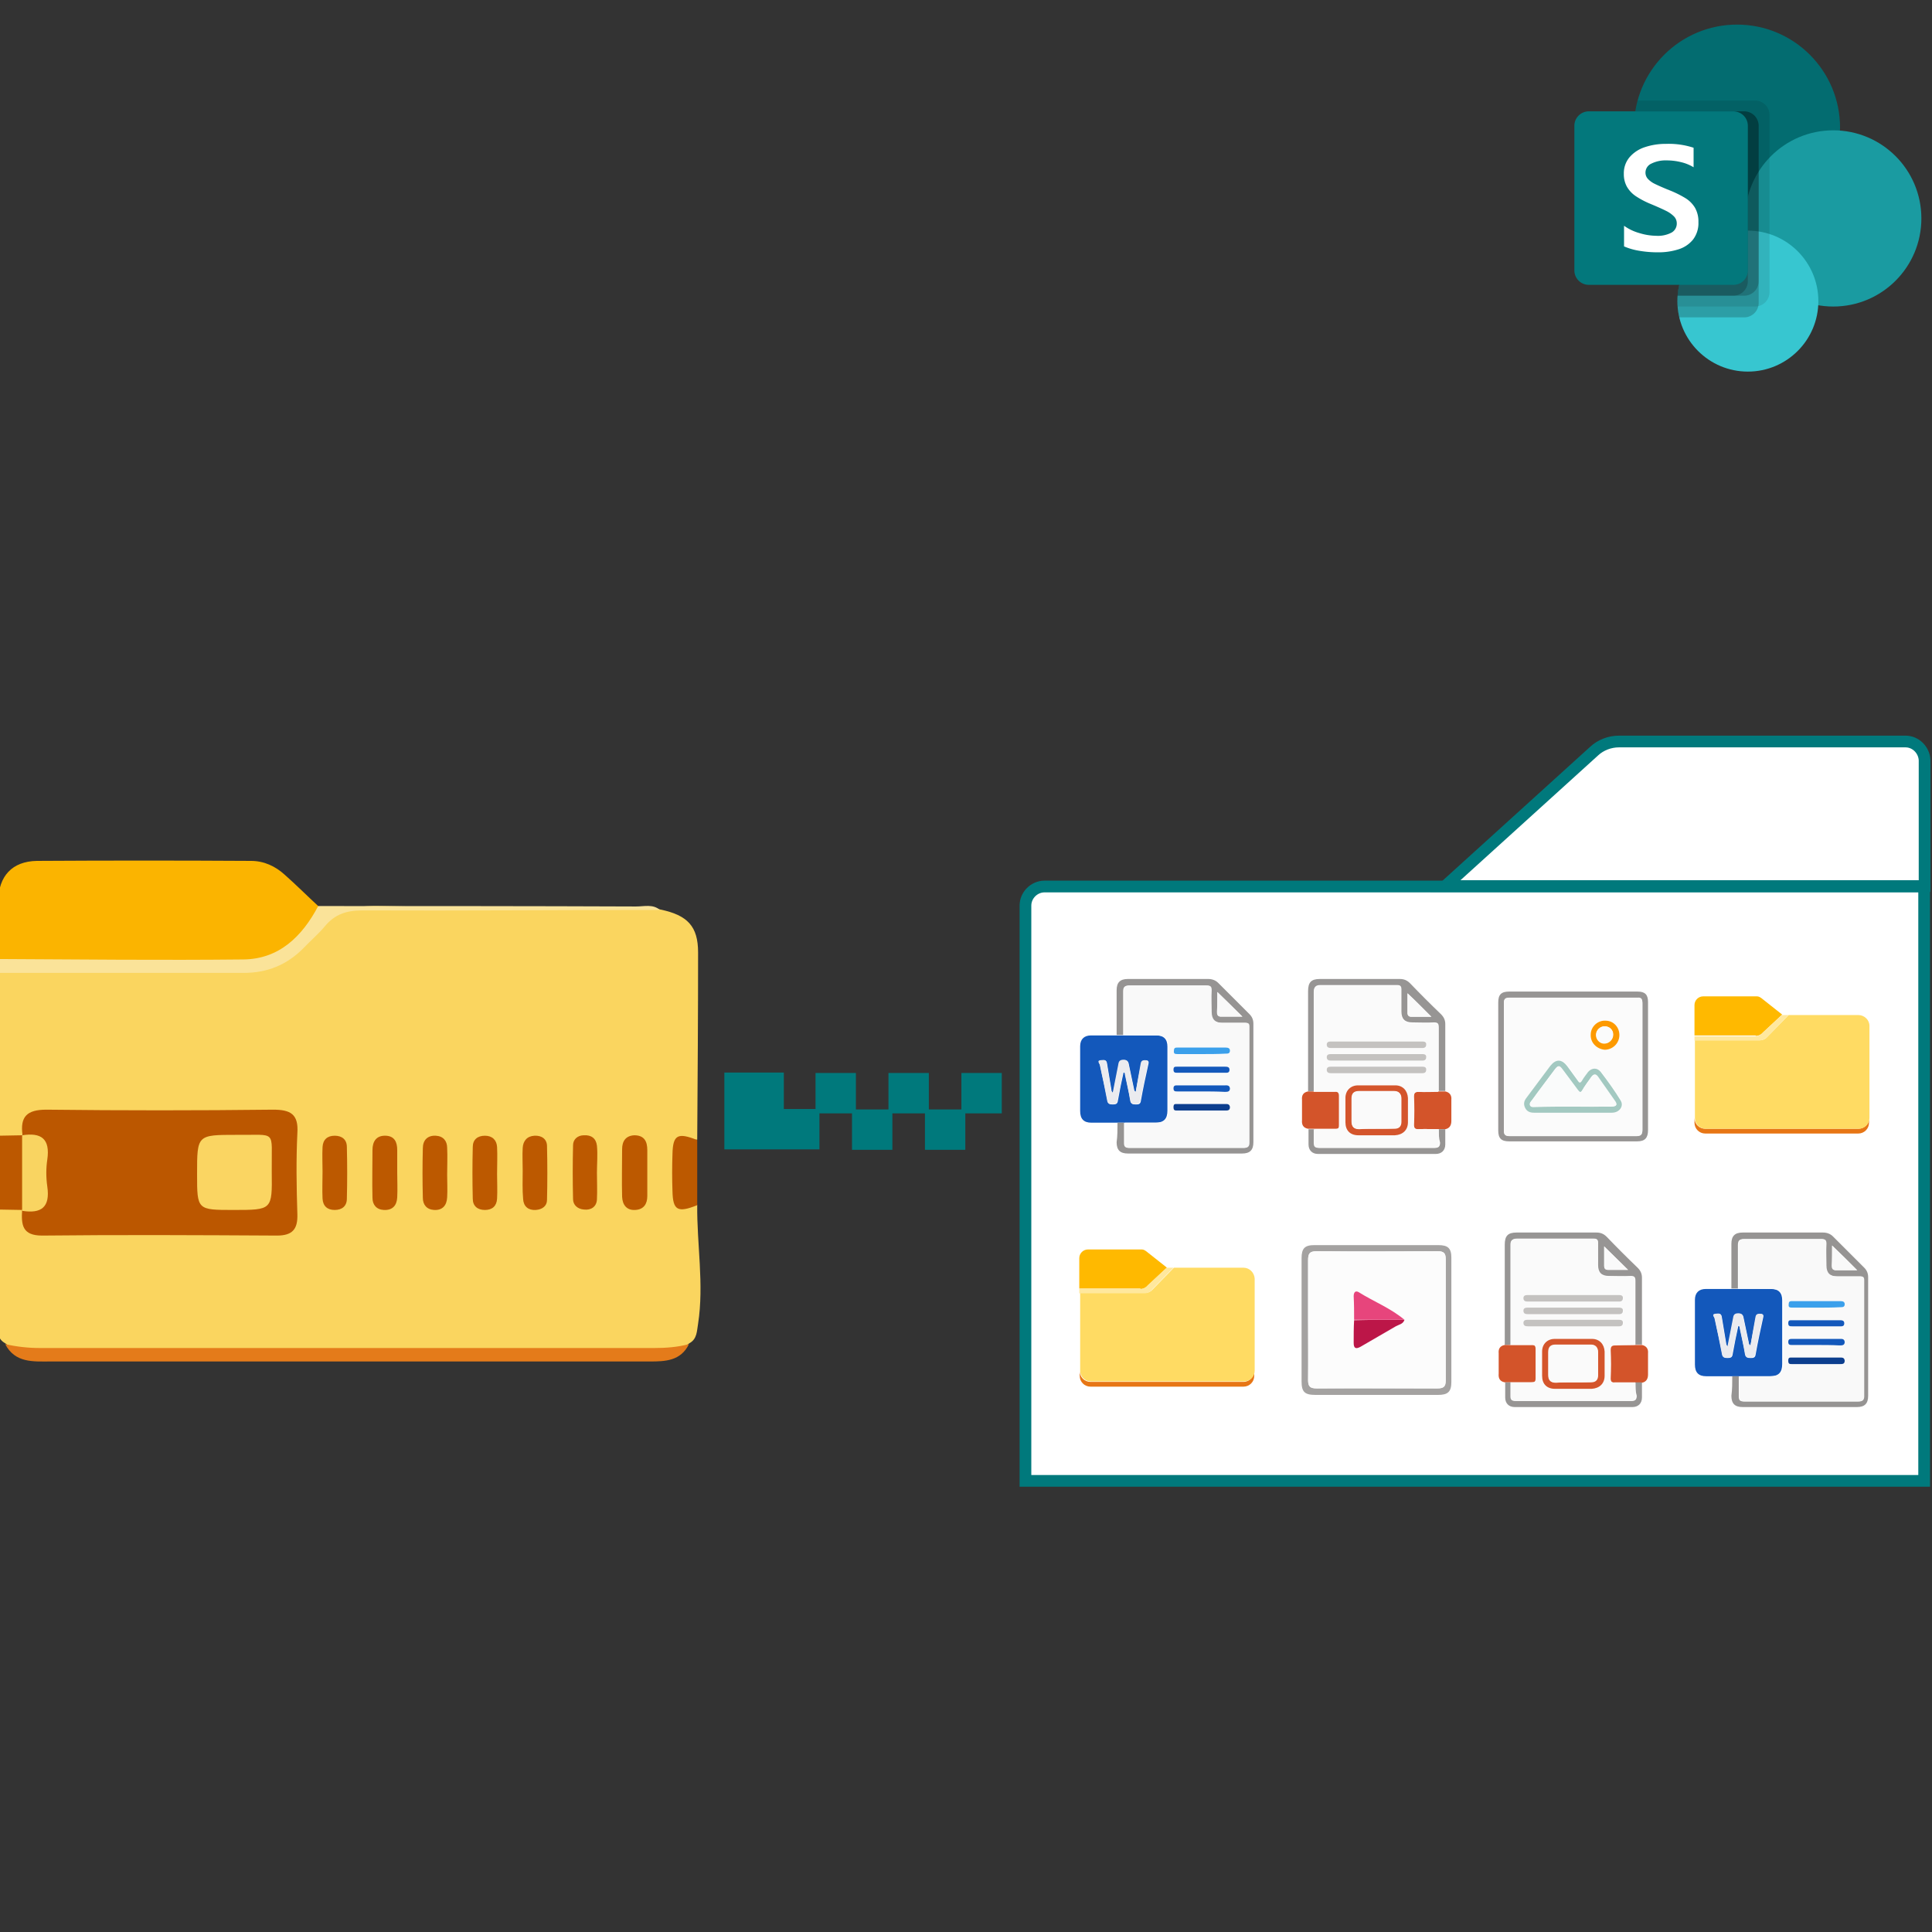 <?xml version="1.0" encoding="UTF-8" standalone="no"?>
<svg
   version="1.1"
   id="Layer_1"
   x="0px"
   y="0px"
   viewBox="0 0 445 445"
   xml:space="preserve"
   sodipodi:docname="bzu-app-banner.svg"
   width="445"
   height="445"
   inkscape:version="1.3.2 (091e20e, 2023-11-25, custom)"
   xmlns:inkscape="http://www.inkscape.org/namespaces/inkscape"
   xmlns:sodipodi="http://sodipodi.sourceforge.net/DTD/sodipodi-0.dtd"
   xmlns:xlink="http://www.w3.org/1999/xlink"
   xmlns="http://www.w3.org/2000/svg"
   xmlns:svg="http://www.w3.org/2000/svg"><rect x="0" y="0" width="445" height="445" fill="#333333" stroke="none"/><defs
   id="defs88" /><sodipodi:namedview
   id="namedview88"
   pagecolor="#ffffff"
   bordercolor="#000000"
   borderopacity="0.25"
   inkscape:showpageshadow="2"
   inkscape:pageopacity="0.0"
   inkscape:pagecheckerboard="0"
   inkscape:deskcolor="#d1d1d1"
   inkscape:zoom="2.0379552"
   inkscape:cx="291.46863"
   inkscape:cy="215.65734"
   inkscape:window-width="3157"
   inkscape:window-height="2032"
   inkscape:window-x="661"
   inkscape:window-y="0"
   inkscape:window-maximized="0"
   inkscape:current-layer="Layer_1" />
<style
   type="text/css"
   id="style1">
	.st0{clip-path:url(#SVGID_1_);fill:#FAD55F;}
	.st1{clip-path:url(#SVGID_1_);fill:#FBB400;}
	.st2{clip-path:url(#SVGID_1_);fill:#E47B1A;}
	.st3{clip-path:url(#SVGID_1_);fill:#FAE399;}
	.st4{clip-path:url(#SVGID_1_);fill:#BC5800;}
	.st5{clip-path:url(#SVGID_1_);fill:#BC5900;}
	.st6{clip-path:url(#SVGID_1_);fill:#BB5700;}
	.st7{clip-path:url(#SVGID_1_);fill:#F9D461;}
	.st8{clip-path:url(#SVGID_1_);fill:#FAD562;}
	.st9{clip-path:url(#SVGID_1_);fill:#FFFFFF;}
	.st10{clip-path:url(#SVGID_1_);fill:none;stroke:#00797C;stroke-width:2.7;stroke-miterlimit:10;}
	.st11{clip-path:url(#SVGID_1_);fill:#1358BB;}
	.st12{clip-path:url(#SVGID_1_);fill:#969493;}
	.st13{clip-path:url(#SVGID_1_);fill:#F9F9F9;}
	.st14{clip-path:url(#SVGID_1_);fill:#EBEBEF;}
	.st15{clip-path:url(#SVGID_1_);fill:#3BA0EB;}
	.st16{clip-path:url(#SVGID_1_);fill:#0C3E8E;}
	.st17{clip-path:url(#SVGID_1_);fill:#E77615;}
	.st18{clip-path:url(#SVGID_1_);fill:#FFDB63;}
	.st19{clip-path:url(#SVGID_1_);fill:#FFB900;}
	.st20{clip-path:url(#SVGID_1_);fill:#FFE89E;}
	.st21{clip-path:url(#SVGID_1_);fill:#979594;}
	.st22{clip-path:url(#SVGID_1_);fill:#D3542A;}
	.st23{clip-path:url(#SVGID_1_);fill:#FAFAFA;}
	.st24{clip-path:url(#SVGID_1_);fill:#D4552C;}
	.st25{clip-path:url(#SVGID_1_);fill:#C4C2C0;}
	.st26{clip-path:url(#SVGID_1_);fill:#FBFBFB;}
	.st27{clip-path:url(#SVGID_1_);fill:#A3C9C1;}
	.st28{clip-path:url(#SVGID_1_);fill:#FD9A00;}
	.st29{clip-path:url(#SVGID_1_);fill:#FAFBFB;}
	.st30{clip-path:url(#SVGID_1_);fill:#A4A2A1;}
	.st31{clip-path:url(#SVGID_1_);fill:#FCFCFC;}
	.st32{clip-path:url(#SVGID_1_);fill:#BC1648;}
	.st33{clip-path:url(#SVGID_1_);fill:#E7457C;}
	.st34{clip-path:url(#SVGID_1_);fill:#00797C;}
	.st35{clip-path:url(#SVGID_1_);fill:none;stroke:#00797C;stroke-width:0.9;stroke-miterlimit:10;}
</style>
<g
   id="g88"
   transform="translate(-547.407,99.491)">
	<defs
   id="defs1">
		<rect
   id="SVGID_3_"
   x="544"
   y="16.5"
   width="450"
   height="297" />
	</defs>
	<clipPath
   id="SVGID_1_">
		<use
   xlink:href="#SVGID_3_"
   style="overflow:visible"
   id="use1" />
	</clipPath>
	<path
   class="st0"
   d="m 699.5,110 c 6.3,1.3 8.7,3.9 8.7,9.9 0,14.4 -0.1,28.8 -0.2,43.1 -3.5,0.2 -4.9,2.2 -4.5,5.6 0.1,1.2 0.1,2.5 0,3.8 -0.4,3.4 1,5.4 4.5,5.6 -0.1,9.1 1.6,18.3 0.2,27.4 -0.3,1.7 -0.2,3.5 -2,4.5 -2.5,1.9 -5.4,2.3 -8.6,2.3 -46.8,-0.1 -93.6,-0.1 -140.4,0 -3.1,0 -6.1,-0.3 -8.6,-2.3 -1.6,-0.9 -1.9,-2.4 -1.8,-4.1 0.1,-8.9 0.1,-17.9 0.2,-26.8 2,-1.5 4,-1.3 5.9,0.1 1.5,3.4 4.1,4.4 7.6,4.3 15.8,-0.1 31.6,0 47.4,-0.1 6,0 6.4,-0.5 6.5,-6.6 0,-4.8 0,-9.6 0,-14.4 0,-3.1 -1.3,-4.7 -4.5,-4.8 -17.1,-0.1 -34.2,0 -51.3,0 -3.2,0 -4.4,2 -5.7,4.2 -1.9,1.5 -3.9,1.7 -5.9,0.2 0,-12.5 0,-25 0,-37.5 2,-1.9 4.5,-1.5 6.8,-1.5 16,0 31.9,-0.1 47.9,0 6.3,0.1 11.8,-1.7 15.7,-6.6 4.5,-5.6 10,-7.2 17.2,-7.1 19.9,0.4 39.9,0.1 59.8,0.2 1.6,0.3 3.4,0 5.1,0.6"
   clip-path="url(#SVGID_1_)"
   id="path1" />
	<path
   class="st1"
   d="m 547,121.4 c 0,-4.5 -0.1,-8.9 0,-13.4 0.1,-5.7 3.2,-9.1 8.9,-9.2 16.4,-0.1 32.9,-0.1 49.3,0 3,0 5.6,1.2 7.8,3.2 2.6,2.3 5.1,4.8 7.7,7.2 0.9,1.3 0.4,2.5 -0.4,3.5 -4.4,5.7 -9.6,10.3 -17.4,10.3 -17,0.1 -34.1,0 -51.1,0 -1.8,0.1 -3.5,0 -4.8,-1.6"
   clip-path="url(#SVGID_1_)"
   id="path2" />
	<path
   class="st2"
   d="m 548.6,210.1 c 2.6,0.6 5.3,0.9 8,0.9 47.2,0 94.3,0 141.5,0 2.7,0 5.4,-0.2 8,-0.9 -1.9,3.9 -5.5,4 -9,4 -14.1,0 -28.1,0 -42.2,0 -32,0 -63.9,0 -95.9,0 -3.9,0 -8.1,0.4 -10.4,-4"
   clip-path="url(#SVGID_1_)"
   id="path3" />
	<path
   class="st3"
   d="m 547,121.4 c 18.8,0.1 37.7,0.3 56.5,0.1 8.2,-0.1 13.5,-5.3 17.2,-12.3 24.4,0 48.8,0 73.2,0.1 1.9,0 3.9,-0.6 5.5,0.8 -22.8,0 -45.7,0.2 -68.5,0.1 -3.7,0 -6.4,0.9 -8.7,3.7 -1.5,1.8 -3.4,3.4 -5,5.1 -3.8,3.8 -8.3,5.6 -13.7,5.6 -18.9,0 -37.7,0 -56.6,0 0,-1 0.1,-2.1 0.1,-3.2"
   clip-path="url(#SVGID_1_)"
   id="path4" />
	<path
   class="st4"
   d="m 546.9,162.1 c 1.9,0 3.8,-0.1 5.6,-0.1 0.2,0.2 0.4,0.4 0.6,0.6 1.2,5.3 1.2,10.6 0,16 -0.2,0.2 -0.4,0.4 -0.6,0.6 -1.9,0 -3.8,-0.1 -5.6,-0.1 0,-5.7 0,-11.3 0,-17"
   clip-path="url(#SVGID_1_)"
   id="path5" />
	<path
   class="st5"
   d="m 708,178.1 c -4.5,1.8 -5.6,1.2 -5.7,-3.2 -0.1,-2.9 -0.1,-5.7 0,-8.6 0.1,-4.4 1.2,-5 5.7,-3.2 0,5 0,10 0,15"
   clip-path="url(#SVGID_1_)"
   id="path6" />
	<path
   class="st6"
   d="m 552.6,162 c -0.6,-4.3 1,-5.9 5.5,-5.9 17.4,0.2 34.8,0.2 52.2,0 4,0 5.9,1 5.6,5.4 -0.3,6.2 -0.2,12.4 0,18.7 0.1,3.4 -1.1,4.9 -4.7,4.9 -18,-0.1 -36.1,-0.2 -54.1,0 -4.6,0 -4.8,-2.5 -4.6,-5.9 l -0.1,0.1 c 6.6,-3.9 6.6,-13.5 0.2,-17.3 z"
   clip-path="url(#SVGID_1_)"
   id="path7" />
	<path
   class="st5"
   d="m 621.7,170.4 c 0,-1.9 -0.1,-3.8 0,-5.7 0.1,-1.7 1.1,-2.6 2.8,-2.6 1.7,0 2.8,0.9 2.8,2.6 0.1,4 0.1,7.9 0,11.9 0,1.7 -1.1,2.6 -2.8,2.6 -1.7,0 -2.7,-0.9 -2.8,-2.6 -0.1,-2.1 0,-4.1 0,-6.2"
   clip-path="url(#SVGID_1_)"
   id="path8" />
	<path
   class="st5"
   d="m 638.9,170.6 c 0,1.9 0.1,3.8 0,5.7 -0.1,1.9 -1.1,3 -3.1,2.9 -1.7,-0.1 -2.6,-1.2 -2.6,-2.8 -0.1,-3.6 0,-7.3 0,-11 0,-2 0.9,-3.4 3.1,-3.3 2,0.1 2.6,1.5 2.6,3.3 0,1.7 0,3.5 0,5.2"
   clip-path="url(#SVGID_1_)"
   id="path9" />
	<path
   class="st5"
   d="m 650.4,171.1 c 0,1.7 0.1,3.5 0,5.2 -0.1,1.9 -1.1,3 -3,2.9 -1.7,-0.1 -2.6,-1.2 -2.6,-2.8 -0.1,-3.8 -0.1,-7.6 0,-11.4 0,-1.9 1.1,-3 3,-2.9 1.7,0.1 2.6,1.2 2.6,2.8 0.1,2 0,4.1 0,6.2"
   clip-path="url(#SVGID_1_)"
   id="path10" />
	<path
   class="st5"
   d="m 661.9,170.9 c 0,1.9 0.1,3.8 0,5.7 -0.1,1.7 -1.1,2.6 -2.8,2.6 -1.7,0 -2.8,-0.9 -2.8,-2.6 -0.1,-4 -0.1,-7.9 0,-11.9 0,-1.7 1.1,-2.6 2.8,-2.6 1.7,0 2.7,1 2.8,2.6 0.1,2 0,4.1 0,6.2"
   clip-path="url(#SVGID_1_)"
   id="path11" />
	<path
   class="st5"
   d="m 667.8,170.1 c 0,-1.7 -0.1,-3.5 0,-5.2 0.1,-1.6 1,-2.7 2.7,-2.8 1.7,-0.1 2.9,0.8 2.9,2.4 0.1,4.1 0.1,8.3 0,12.4 0,1.4 -1.1,2.2 -2.6,2.3 -1.7,0.1 -2.8,-0.8 -2.9,-2.5 -0.2,-2.2 -0.1,-4.4 -0.1,-6.6 0,0 0,0 0,0"
   clip-path="url(#SVGID_1_)"
   id="path12" />
	<path
   class="st5"
   d="m 684.9,170.6 c 0,2.1 0.1,4.1 0,6.2 -0.1,1.7 -1.4,2.5 -3,2.3 -1.4,-0.1 -2.5,-1 -2.5,-2.4 -0.1,-4.1 -0.1,-8.2 0,-12.4 0,-1.4 1.1,-2.3 2.5,-2.3 1.7,-0.1 2.8,0.7 3,2.4 0.2,2.1 0,4.2 0,6.2"
   clip-path="url(#SVGID_1_)"
   id="path13" />
	<path
   class="st5"
   d="m 696.5,170.8 c 0,1.7 0,3.5 0,5.2 0,1.8 -0.8,3.1 -2.8,3.2 -1.9,0.1 -2.9,-1.1 -3,-3 -0.1,-3.7 0,-7.3 0,-11 0,-1.8 0.8,-3.1 2.8,-3.2 2.3,0 3,1.4 3,3.4 0,1.9 0,3.6 0,5.4"
   clip-path="url(#SVGID_1_)"
   id="path14" />
	<path
   class="st7"
   d="m 552.5,162 c 4.4,-0.7 6.5,0.8 5.8,5.6 -0.3,2 -0.3,4.1 0,6.2 0.7,4.8 -1.4,6.3 -5.8,5.6 0,-5.9 0,-11.7 0,-17.4"
   clip-path="url(#SVGID_1_)"
   id="path15" />
	<path
   class="st8"
   d="m 601.2,179.2 c -8.4,0 -8.4,0 -8.4,-8.3 0,-9 0,-9 9.1,-9 9.4,0.1 8,-1.3 8.1,8.1 0,0.2 0,0.3 0,0.5 0.1,8.7 0.1,8.7 -8.8,8.7"
   clip-path="url(#SVGID_1_)"
   id="path16" />
	<path
   class="st9"
   d="m 788,104.7 c -2.4,0 -4.4,2 -4.4,4.4 v 132.5 h 207 V 104.7 H 880.2 Z"
   clip-path="url(#SVGID_1_)"
   id="path17" />
	<path
   class="st10"
   d="m 788,104.7 c -2.4,0 -4.4,2 -4.4,4.4 v 132.5 h 207 V 104.7 H 880.2 Z"
   clip-path="url(#SVGID_1_)"
   id="path18" />
	<path
   class="st9"
   d="m 986.3,71.3 h -66 c -2.1,0 -4.2,0.8 -5.7,2.2 l -34.3,31.1 h 110.4 v -29 c -0.1,-2.3 -2,-4.3 -4.4,-4.3"
   clip-path="url(#SVGID_1_)"
   id="path19" />
	<path
   class="st10"
   d="m 986.3,71.3 h -66 c -2.1,0 -4.2,0.8 -5.7,2.2 l -34.3,31.1 h 110.4 v -29 c -0.1,-2.3 -2,-4.3 -4.4,-4.3 z"
   clip-path="url(#SVGID_1_)"
   id="path20" />
	<path
   class="st11"
   d="m 804.8,159.1 c -2,0 -4,0 -6,0 -1.8,0 -2.6,-0.9 -2.6,-2.7 0,-5 0,-10 0,-14.9 0,-1.6 0.9,-2.5 2.5,-2.5 2,0 4.1,0 6.1,0 0.5,0 1,0 1.5,0 2.5,0 4.9,0 7.4,0 1.8,0 2.6,0.9 2.6,2.6 0,4.9 0,9.8 0,14.7 0,1.9 -0.8,2.8 -2.8,2.8 -2.4,0 -4.9,0 -7.3,0 -0.4,0 -0.9,0 -1.4,0 M 809,152 c -0.5,-0.2 -0.4,-0.5 -0.4,-0.7 -0.4,-1.9 -0.8,-3.8 -1.2,-5.7 -0.1,-0.6 -0.4,-0.9 -1.1,-0.9 -0.8,0 -1.1,0.3 -1.2,1 -0.4,2.2 -0.9,4.4 -1.3,6.6 -0.3,-0.3 -0.4,-0.5 -0.4,-0.8 -0.3,-2 -0.7,-4 -1,-6 -0.1,-1 -0.9,-0.8 -1.4,-0.7 -0.9,0.1 -0.3,0.7 -0.2,1 0.5,2.7 1.2,5.5 1.7,8.2 0.1,0.8 0.5,0.9 1.2,0.9 0.7,0 1.1,-0.1 1.2,-0.9 0.4,-2.2 0.8,-4.3 1.3,-6.5 0.4,0.1 0.4,0.4 0.4,0.6 0.4,2 0.8,3.9 1.2,5.9 0.1,0.8 0.5,0.9 1.2,0.9 0.6,0 1.1,0 1.2,-0.9 0.5,-2.8 1.1,-5.6 1.7,-8.3 0.2,-0.8 0,-0.9 -0.7,-0.9 -0.8,0 -0.9,0.4 -1,1 -0.4,2 -0.8,4 -1.2,6.2"
   clip-path="url(#SVGID_1_)"
   id="path21" />
	<path
   class="st12"
   d="m 804.8,159.1 c 0.5,0 1,0 1.5,0 0,1.6 0,3.1 0,4.7 0,0.8 0.3,1.1 1.1,1.1 8.8,0 17.6,0 26.4,0 0.8,0 1.2,-0.3 1.2,-1.2 0,-8.9 0,-17.8 0,-26.7 0,-0.7 -0.2,-0.9 -0.9,-0.9 -1.8,0 -3.5,0 -5.3,0 -1.7,0 -2.5,-0.8 -2.5,-2.5 0,-1.7 0,-3.3 0,-5 0,-0.8 -0.2,-1.1 -1.1,-1.1 -5.9,0 -11.8,0 -17.7,0 -1.1,0 -1.4,0.4 -1.4,1.4 0,3.3 0,6.7 0,10 -0.5,0 -1,0 -1.5,0 0,-3.4 0,-6.9 0,-10.3 0,-1.8 0.8,-2.6 2.6,-2.6 6.2,0 12.4,0 18.5,0 0.9,0 1.7,0.3 2.3,0.9 2.4,2.4 4.8,4.8 7.2,7.2 0.6,0.6 0.9,1.3 0.9,2.2 0,9.1 0,18.2 0,27.3 0,1.8 -0.8,2.6 -2.6,2.6 -8.8,0 -17.6,0 -26.3,0 -1.8,0 -2.6,-0.8 -2.6,-2.6 0.2,-1.4 0.2,-3 0.2,-4.5 m 23,-30.1 c 0,1.5 0,3.1 0,4.7 0,0.5 0.1,0.9 0.7,1 1.7,0 3.4,0 5.1,0 -2,-2 -3.9,-3.8 -5.8,-5.7"
   clip-path="url(#SVGID_1_)"
   id="path22" />
	<path
   class="st13"
   d="m 806.3,138.9 c 0,-3.3 0,-6.7 0,-10 0,-1 0.3,-1.4 1.4,-1.4 5.9,0 11.8,0 17.7,0 0.9,0 1.1,0.3 1.1,1.1 -0.1,1.7 0,3.3 0,5 0,1.7 0.8,2.5 2.5,2.5 1.8,0 3.5,0 5.3,0 0.7,0 0.9,0.2 0.9,0.9 0,8.9 0,17.8 0,26.7 0,0.9 -0.4,1.2 -1.2,1.2 -8.8,0 -17.6,0 -26.4,0 -0.8,0 -1.1,-0.3 -1.1,-1.1 0,-1.6 0,-3.1 0,-4.7 2.4,0 4.9,0 7.3,0 1.9,0 2.8,-0.8 2.8,-2.8 0,-4.9 0,-9.8 0,-14.7 0,-1.8 -0.8,-2.6 -2.6,-2.6 -2.8,0 -5.3,0 -7.7,-0.1 m 17.8,4.4 c 1.9,0 3.7,0 5.6,0 0.5,0 1,-0.1 1,-0.7 0,-0.7 -0.5,-0.7 -1,-0.7 -3.7,0 -7.4,0 -11.1,0 -0.5,0 -0.8,0 -0.8,0.7 0,0.7 0.3,0.8 0.8,0.8 1.8,-0.1 3.6,-0.1 5.5,-0.1 m -0.1,4.3 c 1.8,0 3.7,0 5.5,0 0.5,0 1.1,0.1 1.2,-0.7 0,-0.8 -0.6,-0.7 -1.1,-0.7 -3.7,0 -7.3,0 -11,0 -0.5,0 -0.8,0 -0.8,0.7 0,0.7 0.3,0.8 0.9,0.7 1.7,0 3.5,0 5.3,0 m 0,4.3 c 1.8,0 3.7,0 5.5,0 0.6,0 1.2,0.1 1.2,-0.8 0,-0.8 -0.6,-0.7 -1.2,-0.7 -3.6,0 -7.3,0 -10.9,0 -0.5,0 -0.9,0 -0.9,0.7 0,0.7 0.3,0.7 0.9,0.7 1.8,0.1 3.6,0.1 5.4,0.1 m 0.1,2.9 c -1.8,0 -3.7,0 -5.5,0 -0.5,0 -0.9,-0.1 -0.9,0.7 0,0.7 0.3,0.8 0.9,0.8 3.7,0 7.3,0 11,0 0.5,0 1.1,0 1.1,-0.8 0,-0.8 -0.6,-0.7 -1.2,-0.7 -1.8,0 -3.6,0 -5.4,0"
   clip-path="url(#SVGID_1_)"
   id="path23" />
	<path
   class="st14"
   d="m 809,152 c 0.4,-2.2 0.7,-4.2 1.1,-6.3 0.1,-0.6 0.2,-1 1,-1 0.7,0 0.9,0.1 0.7,0.9 -0.6,2.8 -1.2,5.5 -1.7,8.3 -0.2,0.8 -0.6,0.9 -1.2,0.9 -0.7,0 -1.1,-0.1 -1.2,-0.9 -0.3,-2 -0.8,-3.9 -1.2,-5.9 0,-0.2 0,-0.5 -0.4,-0.6 -0.4,2.2 -0.9,4.3 -1.3,6.5 -0.1,0.8 -0.5,0.9 -1.2,0.9 -0.7,0 -1.1,-0.1 -1.2,-0.9 -0.5,-2.7 -1.1,-5.5 -1.7,-8.2 -0.1,-0.3 -0.7,-0.9 0.2,-1 0.6,0 1.3,-0.3 1.4,0.7 0.3,2 0.7,4 1,6 0,0.3 0.1,0.5 0.4,0.8 0.4,-2.2 0.9,-4.4 1.3,-6.6 0.1,-0.7 0.4,-1 1.2,-1 0.7,0 1,0.3 1.1,0.9 0.4,1.9 0.8,3.8 1.2,5.7 0.2,0.3 0.1,0.6 0.5,0.8"
   clip-path="url(#SVGID_1_)"
   id="path24" />
	<path
   class="st13"
   d="m 827.8,129 c 1.9,1.8 3.8,3.7 5.7,5.6 -1.7,0 -3.4,0 -5.1,0 -0.6,0 -0.7,-0.5 -0.7,-1 0.1,-1.5 0.1,-3.1 0.1,-4.6"
   clip-path="url(#SVGID_1_)"
   id="path25" />
	<path
   class="st15"
   d="m 824.1,143.3 c -1.8,0 -3.7,0 -5.5,0 -0.6,0 -0.9,-0.1 -0.8,-0.8 0,-0.7 0.4,-0.7 0.8,-0.7 3.7,0 7.4,0 11.1,0 0.5,0 1,0.1 1,0.7 0,0.7 -0.5,0.7 -1,0.7 -1.9,0.1 -3.8,0.1 -5.6,0.1"
   clip-path="url(#SVGID_1_)"
   id="path26" />
	<path
   class="st11"
   d="m 824,147.6 c -1.8,0 -3.6,0 -5.4,0 -0.5,0 -0.9,0 -0.9,-0.7 0,-0.7 0.3,-0.7 0.8,-0.7 3.7,0 7.3,0 11,0 0.5,0 1.1,0 1.1,0.7 0,0.8 -0.6,0.7 -1.2,0.7 -1.7,0 -3.6,0 -5.4,0"
   clip-path="url(#SVGID_1_)"
   id="path27" />
	<path
   class="st11"
   d="m 824,151.9 c -1.8,0 -3.6,0 -5.4,0 -0.5,0 -0.9,0 -0.9,-0.7 0,-0.7 0.4,-0.7 0.9,-0.7 3.6,0 7.3,0 10.9,0 0.5,0 1.1,-0.1 1.2,0.7 0,0.8 -0.6,0.8 -1.2,0.8 -1.9,-0.1 -3.7,-0.1 -5.5,-0.1"
   clip-path="url(#SVGID_1_)"
   id="path28" />
	<path
   class="st16"
   d="m 824.1,154.8 c 1.8,0 3.6,0 5.4,0 0.5,0 1.1,-0.1 1.2,0.7 0,0.8 -0.5,0.8 -1.1,0.8 -3.7,0 -7.3,0 -11,0 -0.6,0 -0.9,0 -0.9,-0.8 0,-0.8 0.4,-0.7 0.9,-0.7 1.9,0 3.7,0 5.5,0"
   clip-path="url(#SVGID_1_)"
   id="path29" />
	<path
   class="st17"
   d="m 975.4,160.5 h -35.2 c -1.4,0 -2.5,-1.1 -2.5,-2.5 v 1.1 c 0,1.4 1.1,2.5 2.5,2.5 h 35.2 c 1.4,0 2.5,-1.1 2.5,-2.5 V 158 c 0.1,1.4 -1.1,2.5 -2.5,2.5"
   clip-path="url(#SVGID_1_)"
   id="path30" />
	<path
   class="st18"
   d="m 975.4,134.3 h -16 l -4.8,4.9 c -0.5,0.6 -1.1,0.9 -1.8,0.9 h -15 V 158 c 0,1.4 1.1,2.5 2.5,2.5 h 35.2 c 1.4,0 2.5,-1.1 2.5,-2.5 v -20.1 -1.1 c 0,-1.4 -1.2,-2.5 -2.6,-2.5"
   clip-path="url(#SVGID_1_)"
   id="path31" />
	<path
   class="st19"
   d="m 951.8,139.1 c 0.7,0 1.3,-0.3 1.8,-0.9 l 4.3,-4 -4.8,-3.8 c -0.3,-0.2 -0.6,-0.4 -1,-0.4 h -12.4 c -1.1,0 -2,0.9 -2,2 v 4.7 1.1 1.2 h 6.1 8 z"
   clip-path="url(#SVGID_1_)"
   id="path32" />
	<path
   class="st20"
   d="m 954.6,139.2 4.8,-4.9 h -1.6 l -4.3,4 c -0.5,0.6 -1.1,0.9 -1.8,0.9 h -7.9 -6.1 v 0.2 0.8 h 15 c 0.7,-0.1 1.4,-0.4 1.9,-1"
   clip-path="url(#SVGID_1_)"
   id="path33" />
	<path
   class="st17"
   d="m 833.8,218.8 h -35.2 c -1.4,0 -2.5,-1.1 -2.5,-2.5 v 1.1 c 0,1.4 1.1,2.5 2.5,2.5 h 35.2 c 1.4,0 2.5,-1.1 2.5,-2.5 v -1.1 c 0,1.3 -1.1,2.5 -2.5,2.5"
   clip-path="url(#SVGID_1_)"
   id="path34" />
	<path
   class="st18"
   d="m 833.8,192.5 h -16 l -4.8,4.9 c -0.5,0.6 -1.1,0.9 -1.8,0.9 h -15 v 17.9 c 0,1.4 1.1,2.5 2.5,2.5 h 35.2 c 1.4,0 2.5,-1.1 2.5,-2.5 V 196.1 195 c -0.1,-1.4 -1.2,-2.5 -2.6,-2.5"
   clip-path="url(#SVGID_1_)"
   id="path35" />
	<path
   class="st19"
   d="m 810.1,197.4 c 0.7,0 1.3,-0.3 1.8,-0.9 l 4.3,-4 -4.8,-3.8 c -0.3,-0.2 -0.6,-0.4 -1,-0.4 H 798 c -1.1,0 -2,0.9 -2,2 v 4.7 1.1 1.2 h 6.1 8 z"
   clip-path="url(#SVGID_1_)"
   id="path36" />
	<path
   class="st20"
   d="m 812.9,197.4 4.8,-4.9 h -1.6 l -4.3,4 c -0.5,0.6 -1.1,0.9 -1.8,0.9 h -7.9 -6.1 v 0.2 0.8 h 15 c 0.8,0 1.5,-0.4 1.9,-1"
   clip-path="url(#SVGID_1_)"
   id="path37" />
	<path
   class="st21"
   d="m 848.7,151.9 c 0,-7.7 0,-15.4 0,-23.1 0,-2 0.7,-2.8 2.7,-2.8 6.1,0 12.3,0 18.4,0 1,0 1.7,0.3 2.4,1 2.3,2.4 4.7,4.8 7.1,7.1 0.7,0.7 1,1.4 1,2.3 0,5.1 0,10.3 0,15.4 -0.5,0 -1,0 -1.5,0 0,-4.9 0,-9.8 0,-14.7 0,-0.9 -0.3,-1.1 -1.1,-1.1 -1.7,0.1 -3.4,0 -5,0 -1.7,0 -2.5,-0.8 -2.5,-2.5 0,-1.7 0,-3.4 0,-5.1 0,-0.8 -0.3,-1 -1,-1 -5.9,0 -11.8,0 -17.7,0 -1,0 -1.4,0.4 -1.4,1.4 0,7.7 0,15.3 0,23 -0.5,0.1 -0.9,0.1 -1.4,0.1 m 28.4,-17.2 c -1.8,-1.8 -3.7,-3.6 -5.5,-5.4 0,1.4 0,2.9 0,4.5 0,0.6 0.3,0.9 0.9,0.9 1.6,0 3.2,0 4.6,0"
   clip-path="url(#SVGID_1_)"
   id="path38" />
	<path
   class="st22"
   d="m 848.7,151.9 c 0.5,0 1,0 1.5,0 1.6,0 3.2,0 4.8,0 0.7,0 1,0.2 1,0.9 0,2.3 0,4.5 0,6.8 0,0.8 -0.3,0.9 -1,0.9 -1.6,0 -3.2,0 -4.8,0 -0.5,0 -1,0 -1.5,0 -1.1,-0.2 -1.5,-0.9 -1.4,-2 0,-1.6 0,-3.2 0,-4.7 -0.1,-1 0.3,-1.7 1.4,-1.9"
   clip-path="url(#SVGID_1_)"
   id="path39" />
	<path
   class="st22"
   d="m 878.8,151.9 c 0.5,0 1,0 1.5,0 1,0.2 1.5,0.9 1.4,1.9 0,1.6 0,3.3 0,4.9 0,1 -0.4,1.7 -1.4,1.9 -0.5,0 -1,0 -1.5,0 -1.5,0 -3.1,-0.1 -4.6,0 -0.8,0 -1.1,-0.2 -1.1,-1 0.1,-2.2 0.1,-4.4 0,-6.5 0,-0.9 0.3,-1.1 1.1,-1.1 1.5,-0.1 3.1,-0.1 4.6,-0.1"
   clip-path="url(#SVGID_1_)"
   id="path40" />
	<path
   class="st21"
   d="m 878.8,160.6 c 0.5,0 1,0 1.5,0 0,1.2 0,2.3 0,3.5 0,1.4 -0.9,2.2 -2.2,2.2 -9,0 -18.1,0 -27.1,0 -1.4,0 -2.2,-0.9 -2.2,-2.2 0,-1.2 0,-2.3 0,-3.5 0.5,0 1,0 1.5,0 0,1.1 0,2.2 0,3.2 0,0.8 0.3,1.1 1.1,1.1 8.9,0 17.7,0 26.6,0 0.8,0 1.1,-0.4 1.1,-1.2 -0.3,-1.1 -0.3,-2.1 -0.3,-3.1"
   clip-path="url(#SVGID_1_)"
   id="path41" />
	<path
   class="st23"
   d="m 878.8,160.6 c 0,1 0,2.1 0,3.1 0,0.8 -0.3,1.2 -1.1,1.2 -8.9,0 -17.7,0 -26.6,0 -0.8,0 -1.1,-0.3 -1.1,-1.1 0,-1.1 0,-2.2 0,-3.2 1.6,0 3.2,0 4.8,0 0.7,0 1,-0.1 1,-0.9 0,-2.3 0,-4.5 0,-6.8 0,-0.7 -0.3,-1 -1,-0.9 -1.6,0 -3.2,0 -4.8,0 0,-7.7 0,-15.3 0,-23 0,-1 0.3,-1.4 1.4,-1.4 5.9,0 11.8,0 17.7,0 0.8,0 1.1,0.2 1,1 -0.1,1.7 0,3.4 0,5.1 0,1.7 0.8,2.5 2.5,2.5 1.7,0 3.4,0 5,0 0.8,0 1.1,0.2 1.1,1.1 0,4.9 0,9.8 0,14.7 -1.5,0 -3.1,0.1 -4.6,0 -0.8,0 -1.1,0.2 -1.1,1.1 0.1,2.2 0.1,4.4 0,6.5 0,0.9 0.3,1.1 1.1,1 1.6,-0.1 3.2,0 4.7,0 m -14.4,1.4 c 1.4,0 2.8,0 4.2,0 1.8,0 3,-1.1 3,-3 0,-1.9 0,-3.7 0,-5.6 0,-1.7 -1.2,-2.9 -2.9,-2.9 -2.9,0 -5.7,0 -8.6,0 -1.7,0 -2.8,1.2 -2.9,2.9 0,1.9 0,3.7 0,5.6 0,1.8 1.2,2.9 3,3 1.5,0 2.9,0 4.2,0 m 0.1,-21.6 c -2.1,0 -4.1,0 -6.2,0 -1.4,0 -2.9,0 -4.3,0 -0.5,0 -0.9,0.1 -0.9,0.7 0,0.7 0.4,0.8 1,0.8 0.3,0 0.6,0 0.8,0 6,0 12,0 18,0 0.8,0 1.5,0 2.3,0 0.5,0 0.8,-0.2 0.8,-0.7 0,-0.6 -0.3,-0.8 -0.8,-0.8 -0.3,0 -0.6,0 -0.8,0 -3.4,0 -6.7,0 -9.9,0 m 0,2.9 c -2.1,0 -4.1,0 -6.2,0 -1.4,0 -2.9,0 -4.3,0 -0.5,0 -0.9,0.1 -0.9,0.7 0,0.7 0.4,0.8 1,0.8 0.3,0 0.6,0 0.8,0 6.1,0 12.2,0 18.3,0 0.7,0 1.4,0 2,0 0.5,0 0.8,-0.2 0.8,-0.7 0,-0.6 -0.3,-0.8 -0.8,-0.8 -0.3,0 -0.6,0 -0.8,0 -3.4,0 -6.7,0 -9.9,0 m 0,2.9 c -2.1,0 -4.1,0 -6.2,0 -1.4,0 -2.9,0 -4.3,0 -0.5,0 -0.9,0.1 -0.9,0.7 0,0.7 0.4,0.8 1,0.8 0.3,0 0.6,0 0.8,0 6.1,0 12.2,0 18.3,0 0.7,0 1.4,0 2,0 0.5,0 0.8,-0.2 0.8,-0.7 0,-0.6 -0.3,-0.8 -0.8,-0.8 -0.3,0 -0.6,0 -0.8,0 -3.4,0 -6.7,0 -9.9,0"
   clip-path="url(#SVGID_1_)"
   id="path42" />
	<path
   class="st23"
   d="m 877.1,134.7 c -1.4,0 -3,0 -4.6,0 -0.6,0 -0.9,-0.3 -0.9,-0.9 0,-1.6 0,-3.2 0,-4.5 1.9,1.7 3.7,3.6 5.5,5.4"
   clip-path="url(#SVGID_1_)"
   id="path43" />
	<path
   class="st24"
   d="m 864.4,162 c -1.4,0 -2.7,0 -4.1,0 -1.9,0 -3,-1.1 -3,-3 0,-1.9 0,-3.7 0,-5.6 0,-1.7 1.2,-2.9 2.9,-2.9 2.9,0 5.7,0 8.6,0 1.7,0 2.8,1.2 2.9,2.9 0,1.9 0,3.7 0,5.6 0,1.8 -1.2,2.9 -3,3 -1.5,0 -2.9,0 -4.3,0 m 0.1,-1.5 c 1.4,0 2.7,0 4.1,0 1.1,0 1.6,-0.6 1.6,-1.6 0,-1.8 0,-3.6 0,-5.4 0,-1 -0.6,-1.6 -1.6,-1.6 -2.7,0 -5.4,0 -8.1,0 -1.2,0 -1.7,0.5 -1.7,1.7 0,1.8 0,3.5 0,5.3 0,1.2 0.5,1.7 1.7,1.7 1.3,-0.1 2.6,-0.1 4,-0.1"
   clip-path="url(#SVGID_1_)"
   id="path44" />
	<path
   class="st25"
   d="m 864.5,140.4 c 3.3,0 6.5,0 9.8,0 0.3,0 0.6,0 0.8,0 0.5,0 0.9,0.2 0.8,0.8 0,0.5 -0.4,0.7 -0.8,0.7 -0.8,0 -1.5,0 -2.3,0 -6,0 -12,0 -18,0 -0.3,0 -0.6,0 -0.8,0 -0.5,0 -1,-0.1 -1,-0.8 0,-0.6 0.5,-0.7 0.9,-0.7 1.4,0 2.9,0 4.3,0 2.1,0 4.2,0 6.3,0"
   clip-path="url(#SVGID_1_)"
   id="path45" />
	<path
   class="st25"
   d="m 864.5,143.3 c 3.3,0 6.5,0 9.8,0 0.3,0 0.6,0 0.8,0 0.5,0 0.9,0.2 0.8,0.8 0,0.5 -0.4,0.7 -0.8,0.7 -0.7,0 -1.4,0 -2,0 -6.1,0 -12.2,0 -18.3,0 -0.3,0 -0.6,0 -0.8,0 -0.5,0 -1,-0.1 -1,-0.8 0,-0.6 0.5,-0.7 0.9,-0.7 1.4,0 2.9,0 4.3,0 2.1,0 4.2,0 6.3,0"
   clip-path="url(#SVGID_1_)"
   id="path46" />
	<path
   class="st25"
   d="m 864.5,146.2 c 3.3,0 6.5,0 9.8,0 0.3,0 0.6,0 0.8,0 0.5,0 0.9,0.2 0.8,0.8 0,0.5 -0.4,0.7 -0.8,0.7 -0.7,0 -1.4,0 -2,0 -6.1,0 -12.2,0 -18.3,0 -0.3,0 -0.6,0 -0.8,0 -0.5,0 -1,-0.1 -1,-0.8 0,-0.6 0.5,-0.7 0.9,-0.7 1.4,0 2.9,0 4.3,0 2.1,0 4.2,0 6.3,0"
   clip-path="url(#SVGID_1_)"
   id="path47" />
	<path
   class="st23"
   d="m 864.5,160.5 c -1.4,0 -2.7,0 -4.1,0 -1.2,0 -1.7,-0.5 -1.7,-1.7 0,-1.8 0,-3.5 0,-5.3 0,-1.1 0.5,-1.7 1.7,-1.7 2.7,0 5.4,0 8.1,0 1.1,0 1.6,0.6 1.6,1.6 0,1.8 0,3.6 0,5.4 0,1.1 -0.6,1.6 -1.6,1.6 -1.3,0.1 -2.6,0.1 -4,0.1"
   clip-path="url(#SVGID_1_)"
   id="path48" />
	<path
   class="st11"
   d="m 946.4,217.5 c -2,0 -4,0 -6,0 -1.8,0 -2.6,-0.9 -2.6,-2.7 0,-5 0,-10 0,-14.9 0,-1.6 0.9,-2.5 2.5,-2.5 2,0 4.1,0 6.1,0 0.5,0 1,0 1.5,0 2.5,0 4.9,0 7.4,0 1.8,0 2.6,0.9 2.6,2.6 0,4.9 0,9.8 0,14.7 0,1.9 -0.8,2.8 -2.8,2.8 -2.4,0 -4.9,0 -7.3,0 -0.4,0 -0.9,0 -1.4,0 m 4.2,-7.1 c -0.5,-0.2 -0.4,-0.5 -0.4,-0.7 -0.4,-1.9 -0.8,-3.8 -1.2,-5.7 -0.1,-0.6 -0.4,-0.9 -1.1,-0.9 -0.8,0 -1.1,0.3 -1.2,1 -0.4,2.2 -0.9,4.4 -1.3,6.6 -0.3,-0.3 -0.4,-0.5 -0.4,-0.8 -0.3,-2 -0.7,-4 -1,-6 -0.1,-1 -0.9,-0.8 -1.4,-0.7 -0.9,0.1 -0.3,0.7 -0.2,1 0.5,2.7 1.2,5.5 1.7,8.2 0.1,0.8 0.5,0.9 1.2,0.9 0.7,0 1.1,-0.1 1.2,-0.9 0.4,-2.2 0.8,-4.3 1.3,-6.5 0.4,0.1 0.4,0.4 0.4,0.6 0.4,2 0.8,3.9 1.2,5.9 0.1,0.8 0.5,0.9 1.2,0.9 0.6,0 1.1,0 1.2,-0.9 0.5,-2.8 1.1,-5.6 1.7,-8.3 0.2,-0.8 0,-0.9 -0.7,-0.9 -0.8,0 -0.9,0.4 -1,1 -0.4,2 -0.8,4 -1.2,6.2"
   clip-path="url(#SVGID_1_)"
   id="path49" />
	<path
   class="st12"
   d="m 946.4,217.5 c 0.5,0 1,0 1.5,0 0,1.6 0,3.1 0,4.7 0,0.8 0.3,1.1 1.1,1.1 8.8,0 17.6,0 26.4,0 0.8,0 1.2,-0.3 1.2,-1.2 0,-8.9 0,-17.8 0,-26.7 0,-0.7 -0.2,-0.9 -0.9,-0.9 -1.8,0 -3.5,0 -5.3,0 -1.7,0 -2.5,-0.8 -2.5,-2.5 0,-1.7 0,-3.3 0,-5 0,-0.8 -0.2,-1.1 -1.1,-1.1 -5.9,0 -11.8,0 -17.7,0 -1.1,0 -1.4,0.4 -1.4,1.4 0,3.3 0,6.7 0,10 -0.5,0 -1,0 -1.5,0 0,-3.4 0,-6.9 0,-10.3 0,-1.8 0.8,-2.6 2.6,-2.6 6.2,0 12.4,0 18.5,0 0.9,0 1.7,0.3 2.3,0.9 2.4,2.4 4.8,4.8 7.2,7.2 0.6,0.6 0.9,1.3 0.9,2.2 0,9.1 0,18.2 0,27.3 0,1.8 -0.8,2.6 -2.6,2.6 -8.8,0 -17.6,0 -26.3,0 -1.8,0 -2.6,-0.8 -2.6,-2.6 0.2,-1.5 0.2,-3 0.2,-4.5 m 23,-30.1 c 0,1.5 0,3.1 0,4.7 0,0.5 0.1,0.9 0.7,1 1.7,0 3.4,0 5.1,0 -2,-2 -3.9,-3.9 -5.8,-5.7"
   clip-path="url(#SVGID_1_)"
   id="path50" />
	<path
   class="st13"
   d="m 947.9,197.3 c 0,-3.3 0,-6.7 0,-10 0,-1 0.3,-1.4 1.4,-1.4 5.9,0 11.8,0 17.7,0 0.9,0 1.1,0.3 1.1,1.1 -0.1,1.7 0,3.3 0,5 0,1.7 0.8,2.5 2.5,2.5 1.8,0 3.5,0 5.3,0 0.7,0 0.9,0.2 0.9,0.9 0,8.9 0,17.8 0,26.7 0,0.9 -0.4,1.2 -1.2,1.2 -8.8,0 -17.6,0 -26.4,0 -0.8,0 -1.1,-0.3 -1.1,-1.1 0,-1.6 0,-3.1 0,-4.7 2.4,0 4.9,0 7.3,0 1.9,0 2.8,-0.8 2.8,-2.8 0,-4.9 0,-9.8 0,-14.7 0,-1.8 -0.8,-2.6 -2.6,-2.6 -2.8,-0.1 -5.2,-0.1 -7.7,-0.1 m 17.8,4.4 c 1.9,0 3.7,0 5.6,0 0.5,0 1,-0.1 1,-0.7 0,-0.7 -0.5,-0.7 -1,-0.7 -3.7,0 -7.4,0 -11.1,0 -0.5,0 -0.8,0 -0.8,0.7 0,0.7 0.3,0.8 0.8,0.8 1.8,-0.1 3.6,-0.1 5.5,-0.1 m -0.1,4.3 c 1.8,0 3.7,0 5.5,0 0.5,0 1.1,0.1 1.2,-0.7 0,-0.8 -0.6,-0.7 -1.1,-0.7 -3.7,0 -7.3,0 -11,0 -0.5,0 -0.8,0 -0.8,0.7 0,0.7 0.3,0.8 0.9,0.7 1.7,-0.1 3.5,0 5.3,0 m 0,4.3 c 1.8,0 3.7,0 5.5,0 0.6,0 1.2,0.1 1.2,-0.8 0,-0.8 -0.6,-0.7 -1.2,-0.7 -3.6,0 -7.3,0 -10.9,0 -0.5,0 -0.9,0 -0.9,0.7 0,0.7 0.3,0.7 0.9,0.7 1.8,0.1 3.6,0.1 5.4,0.1 m 0.1,2.9 c -1.8,0 -3.7,0 -5.5,0 -0.5,0 -0.9,-0.1 -0.9,0.7 0,0.7 0.3,0.8 0.9,0.8 3.7,0 7.3,0 11,0 0.5,0 1.1,0 1.1,-0.8 0,-0.8 -0.6,-0.7 -1.2,-0.7 -1.8,0 -3.6,0 -5.4,0"
   clip-path="url(#SVGID_1_)"
   id="path51" />
	<path
   class="st14"
   d="m 950.6,210.4 c 0.4,-2.2 0.7,-4.2 1.1,-6.3 0.1,-0.6 0.2,-1 1,-1 0.7,0 0.9,0.1 0.7,0.9 -0.6,2.8 -1.2,5.5 -1.7,8.3 -0.2,0.8 -0.6,0.9 -1.2,0.9 -0.7,0 -1.1,-0.1 -1.2,-0.9 -0.3,-2 -0.8,-3.9 -1.2,-5.9 0,-0.2 0,-0.5 -0.4,-0.6 -0.4,2.2 -0.9,4.3 -1.3,6.5 -0.1,0.8 -0.5,0.9 -1.2,0.9 -0.7,0 -1.1,-0.1 -1.2,-0.9 -0.5,-2.7 -1.1,-5.5 -1.7,-8.2 -0.1,-0.3 -0.7,-0.9 0.2,-1 0.6,0 1.3,-0.3 1.4,0.7 0.3,2 0.7,4 1,6 0,0.3 0.1,0.5 0.4,0.8 0.4,-2.2 0.9,-4.4 1.3,-6.6 0.1,-0.7 0.4,-1 1.2,-1 0.7,0 1,0.3 1.1,0.9 0.4,1.9 0.8,3.8 1.2,5.7 0.2,0.3 0.1,0.6 0.5,0.8"
   clip-path="url(#SVGID_1_)"
   id="path52" />
	<path
   class="st13"
   d="m 969.4,187.4 c 1.9,1.8 3.8,3.7 5.7,5.6 -1.7,0 -3.4,0 -5.1,0 -0.6,0 -0.7,-0.5 -0.7,-1 0.1,-1.5 0.1,-3.1 0.1,-4.6"
   clip-path="url(#SVGID_1_)"
   id="path53" />
	<path
   class="st15"
   d="m 965.7,201.7 c -1.8,0 -3.7,0 -5.5,0 -0.6,0 -0.9,-0.1 -0.8,-0.8 0,-0.7 0.4,-0.7 0.8,-0.7 3.7,0 7.4,0 11.1,0 0.5,0 1,0.1 1,0.7 0,0.7 -0.5,0.7 -1,0.7 -1.9,0.1 -3.8,0.1 -5.6,0.1"
   clip-path="url(#SVGID_1_)"
   id="path54" />
	<path
   class="st11"
   d="m 965.6,206 c -1.8,0 -3.6,0 -5.4,0 -0.5,0 -0.9,0 -0.9,-0.7 0,-0.7 0.3,-0.7 0.8,-0.7 3.7,0 7.3,0 11,0 0.5,0 1.1,0 1.1,0.7 0,0.8 -0.6,0.7 -1.2,0.7 -1.7,0 -3.6,0 -5.4,0"
   clip-path="url(#SVGID_1_)"
   id="path55" />
	<path
   class="st11"
   d="m 965.6,210.3 c -1.8,0 -3.6,0 -5.4,0 -0.5,0 -0.9,0 -0.9,-0.7 0,-0.7 0.4,-0.7 0.9,-0.7 3.6,0 7.3,0 10.9,0 0.5,0 1.1,-0.1 1.2,0.7 0,0.8 -0.6,0.8 -1.2,0.8 -1.8,-0.1 -3.7,-0.1 -5.5,-0.1"
   clip-path="url(#SVGID_1_)"
   id="path56" />
	<path
   class="st16"
   d="m 965.7,213.2 c 1.8,0 3.6,0 5.4,0 0.5,0 1.1,-0.1 1.2,0.7 0,0.8 -0.5,0.8 -1.1,0.8 -3.7,0 -7.3,0 -11,0 -0.6,0 -0.9,0 -0.9,-0.8 0,-0.8 0.4,-0.7 0.9,-0.7 1.9,0 3.7,0 5.5,0"
   clip-path="url(#SVGID_1_)"
   id="path57" />
	<path
   class="st21"
   d="m 927,146.1 c 0,4.9 0,9.8 0,14.7 0,1.8 -0.7,2.6 -2.5,2.6 -9.8,0 -19.7,0 -29.5,0 -1.8,0 -2.5,-0.7 -2.5,-2.5 0,-9.8 0,-19.7 0,-29.5 0,-1.8 0.7,-2.5 2.5,-2.5 9.9,0 19.7,0 29.6,0 1.7,0 2.4,0.7 2.4,2.4 0,5 0,9.9 0,14.8 m -1.3,0.2 c 0,-4.9 0,-9.9 0,-14.8 0,-0.9 -0.2,-1.3 -1.2,-1.2 -9.8,0 -19.7,0 -29.5,0 -0.9,0 -1.2,0.3 -1.2,1.2 0,9.8 0,19.6 0,29.4 0,1 0.4,1.3 1.3,1.2 9.8,0 19.5,0 29.3,0 1,0 1.3,-0.4 1.3,-1.4 0,-4.8 0,-9.6 0,-14.4"
   clip-path="url(#SVGID_1_)"
   id="path58" />
	<path
   class="st26"
   d="m 925.7,146.3 c 0,4.8 0,9.7 0,14.5 0,1 -0.3,1.4 -1.3,1.4 -9.8,0 -19.5,0 -29.3,0 -0.9,0 -1.3,-0.3 -1.3,-1.2 0,-9.8 0,-19.6 0,-29.4 0,-0.9 0.3,-1.2 1.2,-1.2 9.8,0 19.7,0 29.5,0 0.9,0 1.2,0.4 1.2,1.2 0,4.8 0,9.7 0,14.7 m -16,10.5 c 3.1,0 6.1,0 9.2,0 1.7,0 2.8,-1.5 2,-2.8 -1.5,-2.3 -3,-4.4 -4.6,-6.6 -0.8,-1 -2,-1 -2.9,0 -0.5,0.6 -1,1.3 -1.4,2 -0.4,0.7 -0.7,0.5 -1,0 -0.8,-1.1 -1.6,-2.2 -2.4,-3.3 -1.3,-1.7 -2.6,-1.7 -3.9,-0.1 -1.9,2.5 -3.7,5 -5.6,7.5 -0.5,0.7 -0.7,1.4 -0.2,2.2 0.4,0.8 1.1,1.1 2,1.1 2.8,-0.1 5.8,0 8.8,0 m 4.1,-18 c 0,1.8 1.4,3.3 3.2,3.4 1.8,0.1 3.4,-1.4 3.4,-3.2 0.1,-1.9 -1.4,-3.4 -3.2,-3.5 -1.9,0 -3.4,1.5 -3.4,3.3"
   clip-path="url(#SVGID_1_)"
   id="path59" />
	<path
   class="st27"
   d="m 909.7,156.8 c -3,0 -6,0 -9,0 -0.9,0 -1.6,-0.3 -2,-1.1 -0.4,-0.8 -0.3,-1.5 0.2,-2.2 1.9,-2.5 3.7,-5 5.6,-7.5 1.3,-1.6 2.6,-1.6 3.9,0.1 0.8,1.1 1.6,2.2 2.4,3.3 0.3,0.5 0.6,0.7 1,0 0.4,-0.7 0.9,-1.3 1.4,-2 0.9,-1 2.1,-1 2.9,0 1.6,2.1 3.2,4.3 4.6,6.6 0.8,1.3 -0.3,2.8 -2,2.8 -2.9,0 -6,0 -9,0 m 0.1,-1.4 c 2.9,0 5.9,0 8.8,0 1.1,0 1.3,-0.4 0.8,-1.1 -1.3,-1.9 -2.7,-3.8 -4,-5.7 -0.5,-0.7 -1,-0.7 -1.5,0 -0.7,1 -1.5,2 -2.1,3.1 -0.4,0.6 -0.6,0.5 -1,0 -1.1,-1.6 -2.3,-3.1 -3.5,-4.7 -0.8,-1.1 -1.1,-1.1 -1.9,0 -1.7,2.3 -3.5,4.6 -5.2,7 -0.2,0.3 -0.6,0.6 -0.4,1.1 0.2,0.5 0.8,0.4 1.2,0.4 3,-0.1 5.9,-0.1 8.8,-0.1"
   clip-path="url(#SVGID_1_)"
   id="path60" />
	<path
   class="st28"
   d="m 913.8,138.8 c 0,-1.8 1.6,-3.3 3.4,-3.2 1.9,0 3.3,1.6 3.2,3.5 -0.1,1.8 -1.6,3.2 -3.4,3.2 -1.9,-0.2 -3.3,-1.7 -3.2,-3.5 m 3.2,-1.9 c -1.1,0 -2,0.9 -2,2 0,1.1 0.9,2 1.9,2 1.1,0 2,-0.9 2,-2 0.1,-1.2 -0.8,-2 -1.9,-2"
   clip-path="url(#SVGID_1_)"
   id="path61" />
	<path
   class="st29"
   d="m 909.8,155.4 c -2.9,0 -5.8,0 -8.7,0 -0.4,0 -0.9,0.2 -1.2,-0.4 -0.2,-0.4 0.1,-0.8 0.4,-1.1 1.7,-2.3 3.5,-4.7 5.2,-7 0.8,-1.1 1.1,-1.1 1.9,0 1.2,1.6 2.3,3.1 3.5,4.7 0.4,0.5 0.6,0.6 1,0 0.7,-1.1 1.4,-2.1 2.1,-3.1 0.5,-0.7 1,-0.7 1.5,0 1.3,1.9 2.7,3.8 4,5.7 0.5,0.8 0.2,1.1 -0.8,1.1 -3,0.2 -6,0.1 -8.9,0.1"
   clip-path="url(#SVGID_1_)"
   id="path62" />
	<path
   class="st29"
   d="m 917,136.9 c 1.1,0 2,0.8 2,1.9 0,1.1 -0.9,2 -2,2 -1.1,0 -1.9,-0.9 -1.9,-2 0,-1 0.9,-1.9 1.9,-1.9"
   clip-path="url(#SVGID_1_)"
   id="path63" />
	<path
   class="st21"
   d="m 894,210.3 c 0,-7.7 0,-15.4 0,-23.1 0,-2 0.7,-2.8 2.7,-2.8 6.1,0 12.3,0 18.4,0 1,0 1.7,0.3 2.4,1 2.3,2.4 4.7,4.8 7.1,7.1 0.7,0.7 1,1.4 1,2.3 0,5.1 0,10.3 0,15.4 -0.5,0 -1,0 -1.5,0 0,-4.9 0,-9.8 0,-14.7 0,-0.9 -0.3,-1.1 -1.1,-1.1 -1.7,0.1 -3.4,0 -5,0 -1.7,0 -2.5,-0.8 -2.5,-2.5 0,-1.7 0,-3.4 0,-5.1 0,-0.8 -0.3,-1 -1,-1 -5.9,0 -11.8,0 -17.7,0 -1,0 -1.4,0.4 -1.4,1.4 0,7.7 0,15.3 0,23 -0.5,0.1 -1,0.1 -1.4,0.1 M 922.4,193 c -1.8,-1.8 -3.7,-3.6 -5.5,-5.4 0,1.4 0,2.9 0,4.5 0,0.6 0.3,0.9 0.9,0.9 1.6,0 3.2,0 4.6,0"
   clip-path="url(#SVGID_1_)"
   id="path64" />
	<path
   class="st22"
   d="m 894,210.3 c 0.5,0 1,0 1.5,0 1.6,0 3.2,0 4.8,0 0.7,0 1,0.2 1,0.9 0,2.3 0,4.5 0,6.8 0,0.8 -0.3,0.9 -1,0.9 -1.6,0 -3.2,0 -4.8,0 -0.5,0 -1,0 -1.5,0 -1.1,-0.2 -1.5,-0.9 -1.4,-2 0,-1.6 0,-3.2 0,-4.7 -0.1,-1 0.3,-1.7 1.4,-1.9"
   clip-path="url(#SVGID_1_)"
   id="path65" />
	<path
   class="st22"
   d="m 924.1,210.3 c 0.5,0 1,0 1.5,0 1,0.2 1.5,0.9 1.4,1.9 0,1.6 0,3.3 0,4.9 0,1 -0.4,1.7 -1.4,1.9 -0.5,0 -1,0 -1.5,0 -1.5,0 -3.1,-0.1 -4.6,0 -0.8,0 -1.1,-0.2 -1.1,-1 0.1,-2.2 0.1,-4.4 0,-6.5 0,-0.9 0.3,-1.1 1.1,-1.1 1.5,-0.1 3.1,-0.1 4.6,-0.1"
   clip-path="url(#SVGID_1_)"
   id="path66" />
	<path
   class="st21"
   d="m 924.1,218.9 c 0.5,0 1,0 1.5,0 0,1.2 0,2.3 0,3.5 0,1.4 -0.9,2.2 -2.2,2.2 -9,0 -18.1,0 -27.1,0 -1.4,0 -2.2,-0.9 -2.2,-2.2 0,-1.2 0,-2.3 0,-3.5 0.5,0 1,0 1.5,0 0,1.1 0,2.2 0,3.2 0,0.8 0.3,1.1 1.1,1.1 8.9,0 17.7,0 26.6,0 0.8,0 1.1,-0.4 1.1,-1.2 -0.3,-1 -0.3,-2 -0.3,-3.1"
   clip-path="url(#SVGID_1_)"
   id="path67" />
	<path
   class="st23"
   d="m 924.1,218.9 c 0,1 0,2.1 0,3.1 0,0.8 -0.3,1.2 -1.1,1.2 -8.9,0 -17.7,0 -26.6,0 -0.8,0 -1.1,-0.3 -1.1,-1.1 0,-1.1 0,-2.2 0,-3.2 1.6,0 3.2,0 4.8,0 0.7,0 1,-0.1 1,-0.9 0,-2.3 0,-4.5 0,-6.8 0,-0.7 -0.3,-1 -1,-0.9 -1.6,0 -3.2,0 -4.8,0 0,-7.7 0,-15.3 0,-23 0,-1 0.3,-1.4 1.4,-1.4 5.9,0 11.8,0 17.7,0 0.8,0 1.1,0.2 1,1 -0.1,1.7 0,3.4 0,5.1 0,1.7 0.8,2.5 2.5,2.5 1.7,0 3.4,0 5,0 0.8,0 1.1,0.2 1.1,1.1 0,4.9 0,9.8 0,14.7 -1.5,0 -3.1,0.1 -4.6,0 -0.8,0 -1.1,0.2 -1.1,1.1 0.1,2.2 0.1,4.4 0,6.5 0,0.9 0.3,1.1 1.1,1 1.6,0 3.2,0 4.7,0 m -14.4,1.5 c 1.4,0 2.8,0 4.2,0 1.8,0 3,-1.1 3,-3 0,-1.9 0,-3.7 0,-5.6 0,-1.7 -1.2,-2.9 -2.9,-2.9 -2.9,0 -5.7,0 -8.6,0 -1.7,0 -2.8,1.2 -2.9,2.9 0,1.9 0,3.7 0,5.6 0,1.8 1.2,2.9 3,3 1.5,0 2.9,0 4.2,0 m 0.1,-21.6 c -2.1,0 -4.1,0 -6.2,0 -1.4,0 -2.9,0 -4.3,0 -0.5,0 -0.9,0.1 -0.9,0.7 0,0.7 0.4,0.8 1,0.8 0.3,0 0.6,0 0.8,0 6,0 12,0 18,0 0.8,0 1.5,0 2.3,0 0.5,0 0.8,-0.2 0.8,-0.7 0,-0.6 -0.3,-0.8 -0.8,-0.8 -0.3,0 -0.6,0 -0.8,0 -3.4,0 -6.7,0 -9.9,0 m 0,2.9 c -2.1,0 -4.1,0 -6.2,0 -1.4,0 -2.9,0 -4.3,0 -0.5,0 -0.9,0.1 -0.9,0.7 0,0.7 0.4,0.8 1,0.8 0.3,0 0.6,0 0.8,0 6.1,0 12.2,0 18.3,0 0.7,0 1.4,0 2,0 0.5,0 0.8,-0.2 0.8,-0.7 0,-0.6 -0.3,-0.8 -0.8,-0.8 -0.3,0 -0.6,0 -0.8,0 -3.4,0 -6.7,0 -9.9,0 m 0,2.8 c -2.1,0 -4.1,0 -6.2,0 -1.4,0 -2.9,0 -4.3,0 -0.5,0 -0.9,0.1 -0.9,0.7 0,0.7 0.4,0.8 1,0.8 0.3,0 0.6,0 0.8,0 6.1,0 12.2,0 18.3,0 0.7,0 1.4,0 2,0 0.5,0 0.8,-0.2 0.8,-0.7 0,-0.6 -0.3,-0.8 -0.8,-0.8 -0.3,0 -0.6,0 -0.8,0 -3.4,0 -6.7,0 -9.9,0"
   clip-path="url(#SVGID_1_)"
   id="path68" />
	<path
   class="st23"
   d="m 922.4,193 c -1.4,0 -3,0 -4.6,0 -0.6,0 -0.9,-0.3 -0.9,-0.9 0,-1.6 0,-3.2 0,-4.5 1.8,1.8 3.7,3.6 5.5,5.4"
   clip-path="url(#SVGID_1_)"
   id="path69" />
	<path
   class="st24"
   d="m 909.7,220.4 c -1.4,0 -2.7,0 -4.1,0 -1.9,0 -3,-1.1 -3,-3 0,-1.9 0,-3.7 0,-5.6 0,-1.7 1.2,-2.9 2.9,-2.9 2.9,0 5.7,0 8.6,0 1.7,0 2.8,1.2 2.9,2.9 0,1.9 0,3.7 0,5.6 0,1.8 -1.2,2.9 -3,3 -1.5,0 -2.9,0 -4.3,0 m 0.1,-1.5 c 1.4,0 2.7,0 4.1,0 1.1,0 1.6,-0.6 1.6,-1.6 0,-1.8 0,-3.6 0,-5.4 0,-1 -0.6,-1.6 -1.6,-1.6 -2.7,0 -5.4,0 -8.1,0 -1.2,0 -1.7,0.5 -1.7,1.7 0,1.8 0,3.5 0,5.3 0,1.2 0.5,1.7 1.7,1.7 1.3,-0.1 2.6,-0.1 4,-0.1"
   clip-path="url(#SVGID_1_)"
   id="path70" />
	<path
   class="st25"
   d="m 909.8,198.8 c 3.3,0 6.5,0 9.8,0 0.3,0 0.6,0 0.8,0 0.5,0 0.9,0.2 0.8,0.8 0,0.5 -0.4,0.7 -0.8,0.7 -0.8,0 -1.5,0 -2.3,0 -6,0 -12,0 -18,0 -0.3,0 -0.6,0 -0.8,0 -0.5,0 -1,-0.1 -1,-0.8 0,-0.6 0.5,-0.7 0.9,-0.7 1.4,0 2.9,0 4.3,0 2.1,0 4.2,0 6.3,0"
   clip-path="url(#SVGID_1_)"
   id="path71" />
	<path
   class="st25"
   d="m 909.8,201.7 c 3.3,0 6.5,0 9.8,0 0.3,0 0.6,0 0.8,0 0.5,0 0.9,0.2 0.8,0.8 0,0.5 -0.4,0.7 -0.8,0.7 -0.7,0 -1.4,0 -2,0 -6.1,0 -12.2,0 -18.3,0 -0.3,0 -0.6,0 -0.8,0 -0.5,0 -1,-0.1 -1,-0.8 0,-0.6 0.5,-0.7 0.9,-0.7 1.4,0 2.9,0 4.3,0 2.1,0 4.2,0 6.3,0"
   clip-path="url(#SVGID_1_)"
   id="path72" />
	<path
   class="st25"
   d="m 909.8,204.5 c 3.3,0 6.5,0 9.8,0 0.3,0 0.6,0 0.8,0 0.5,0 0.9,0.2 0.8,0.8 0,0.5 -0.4,0.7 -0.8,0.7 -0.7,0 -1.4,0 -2,0 -6.1,0 -12.2,0 -18.3,0 -0.3,0 -0.6,0 -0.8,0 -0.5,0 -1,-0.1 -1,-0.8 0,-0.6 0.5,-0.7 0.9,-0.7 1.4,0 2.9,0 4.3,0 2.1,0 4.2,0 6.3,0"
   clip-path="url(#SVGID_1_)"
   id="path73" />
	<path
   class="st23"
   d="m 909.8,218.9 c -1.4,0 -2.7,0 -4.1,0 -1.2,0 -1.7,-0.5 -1.7,-1.7 0,-1.8 0,-3.5 0,-5.3 0,-1.1 0.5,-1.7 1.7,-1.7 2.7,0 5.4,0 8.1,0 1.1,0 1.6,0.6 1.6,1.6 0,1.8 0,3.6 0,5.4 0,1.1 -0.6,1.6 -1.6,1.6 -1.3,0.1 -2.7,0.1 -4,0.1"
   clip-path="url(#SVGID_1_)"
   id="path74" />
	<path
   class="st30"
   d="m 864.3,221.8 c -4.6,0 -9.3,0 -13.9,0 -2.5,0 -3.2,-0.7 -3.2,-3.1 0,-9.5 0,-18.9 0,-28.4 0,-2.2 0.7,-3 2.9,-3 9.5,0 19.1,0 28.6,0 2.2,0 3,0.7 3,2.9 0,9.5 0,19.1 0,28.6 0,2.3 -0.8,3 -3.1,3 -4.8,0 -9.5,0 -14.3,0 m -15.6,-17.5 c 0,4.7 0.1,9.4 0,14.1 0,1.5 0.5,1.9 2,1.9 9.3,-0.1 18.5,0 27.8,0 1.4,0 1.9,-0.4 1.9,-1.8 0,-9.3 0,-18.7 0,-28 0,-1.4 -0.5,-1.8 -1.9,-1.8 -9.3,0 -18.5,0.1 -27.8,0 -1.7,0 -2,0.6 -2,2.1 0,4.5 0,9 0,13.5"
   clip-path="url(#SVGID_1_)"
   id="path75" />
	<path
   class="st31"
   d="m 848.7,204.3 c 0,-4.5 0,-9 0,-13.5 0,-1.5 0.3,-2.1 2,-2.1 9.3,0.1 18.5,0.1 27.8,0 1.4,0 1.9,0.4 1.9,1.8 0,9.3 0,18.7 0,28 0,1.4 -0.5,1.8 -1.9,1.8 -9.3,0 -18.5,0 -27.8,0 -1.5,0 -2,-0.4 -2,-1.9 0,-4.7 0,-9.4 0,-14.1 m 22.2,0.2 c -3.2,-2.7 -7,-4.3 -10.6,-6.4 -0.7,-0.4 -1.1,0.2 -1.1,1 0,1.8 0,3.6 0.1,5.4 0,1.7 0,3.5 -0.1,5.2 0,1.3 0.5,1.6 1.6,0.9 2.7,-1.6 5.4,-3.1 8.1,-4.7 0.7,-0.3 1.7,-0.4 2,-1.4"
   clip-path="url(#SVGID_1_)"
   id="path76" />
	<path
   class="st32"
   d="m 870.9,204.5 c -0.3,1 -1.3,1.1 -2,1.5 -2.7,1.6 -5.4,3.1 -8.1,4.7 -1.1,0.6 -1.6,0.4 -1.6,-0.9 0,-1.7 0,-3.5 0.1,-5.2 3.8,-0.1 7.7,-0.1 11.6,-0.1"
   clip-path="url(#SVGID_1_)"
   id="path77" />
	<path
   class="st33"
   d="m 870.9,204.5 c -3.9,0 -7.7,0 -11.6,0 0,-1.8 0,-3.6 -0.1,-5.4 0,-0.8 0.3,-1.4 1.1,-1 3.5,2.2 7.4,3.7 10.6,6.4"
   clip-path="url(#SVGID_1_)"
   id="path78" />
	<polygon
   class="st34"
   points="714.7,164.8 727,164.8 727.5,164.8 735.7,164.8 735.7,156.4 727.5,156.4 727.5,148 714.7,148 "
   clip-path="url(#SVGID_1_)"
   id="polygon78" />
	<polygon
   class="st35"
   points="714.7,164.8 727,164.8 727.5,164.8 735.7,164.8 735.7,156.4 727.5,156.4 727.5,148 714.7,148 "
   clip-path="url(#SVGID_1_)"
   id="polygon79" />
	<rect
   x="735.7"
   y="148.1"
   class="st34"
   width="8.4"
   height="8.4"
   clip-path="url(#SVGID_1_)"
   id="rect79" />
	<rect
   x="735.7"
   y="148.1"
   class="st35"
   width="8.4"
   height="8.4"
   clip-path="url(#SVGID_1_)"
   id="rect80" />
	<rect
   x="744.1"
   y="156.5"
   class="st34"
   width="8.4"
   height="8.4"
   clip-path="url(#SVGID_1_)"
   id="rect81" />
	<rect
   x="744.1"
   y="156.5"
   class="st35"
   width="8.4"
   height="8.4"
   clip-path="url(#SVGID_1_)"
   id="rect82" />
	<rect
   x="752.5"
   y="148.1"
   class="st34"
   width="8.4"
   height="8.4"
   clip-path="url(#SVGID_1_)"
   id="rect83" />
	<rect
   x="752.5"
   y="148.1"
   class="st35"
   width="8.4"
   height="8.4"
   clip-path="url(#SVGID_1_)"
   id="rect84" />
	<rect
   x="760.9"
   y="156.5"
   class="st34"
   width="8.4"
   height="8.4"
   clip-path="url(#SVGID_1_)"
   id="rect85" />
	<rect
   x="760.9"
   y="156.5"
   class="st35"
   width="8.4"
   height="8.4"
   clip-path="url(#SVGID_1_)"
   id="rect86" />
	<rect
   x="769.3"
   y="148.1"
   class="st34"
   width="8.4"
   height="8.4"
   clip-path="url(#SVGID_1_)"
   id="rect87" />
	<rect
   x="769.3"
   y="148.1"
   class="st35"
   width="8.4"
   height="8.4"
   clip-path="url(#SVGID_1_)"
   id="rect88" />
</g>
<g
   id="g20"
   transform="matrix(0.489,0,0,0.489,358.686,19.727)"><circle
     cx="84.676"
     cy="19.767"
     fill="#036c70"
     r="48.523"
     id="circle1"
     style="stroke-width:5.108" /><circle
     cx="130.007"
     cy="62.544"
     fill="#1a9ba1"
     r="41.5"
     id="circle2"
     style="stroke-width:5.108" /><circle
     cx="89.784"
     cy="101.49"
     fill="#37c6d0"
     r="33.2"
     id="circle3"
     style="stroke-width:5.108" /><path
     d="m 93.19,6.998 h -55.337 a 48.554,48.554 0 0 0 46.822,61.292 c 1.415,0 2.815,-0.065 4.204,-0.185 v 0.196 a 33.2,33.2 0 0 0 -32.322,33.189 q 0,1.287 0.098,2.554 h 36.51 a 6.829,6.829 0 0 0 6.809,-6.809 v -83.429 a 6.829,6.829 0 0 0 -6.809,-6.809 z"
     opacity="0.1"
     id="path3-7"
     style="stroke-width:5.108" /><path
     d="m 88.083,12.105 h -51.333 a 48.549,48.549 0 0 0 47.926,56.185 c 1.415,0 2.815,-0.065 4.204,-0.185 v 0.196 a 33.226,33.226 0 0 0 -31.433,40.851 h 30.61 a 6.829,6.829 0 0 0 6.809,-6.809 V 18.915 a 6.829,6.829 0 0 0 -6.809,-6.809 z"
     opacity="0.2"
     id="path4-4"
     style="stroke-width:5.108" /><path
     d="m 88.083,12.105 h -51.333 a 48.549,48.549 0 0 0 47.926,56.185 c 1.415,0 2.815,-0.065 4.204,-0.185 v 0.196 a 33.2,33.2 0 0 0 -32.23,30.636 h 31.407 a 6.829,6.829 0 0 0 6.809,-6.809 v -73.214 a 6.829,6.829 0 0 0 -6.809,-6.809 z"
     opacity="0.2"
     id="path5-4"
     style="stroke-width:5.108" /><path
     d="m 82.975,12.105 h -46.225 a 48.549,48.549 0 0 0 47.926,56.185 c 1.415,0 2.815,-0.065 4.204,-0.185 v 0.196 a 33.2,33.2 0 0 0 -32.23,30.636 h 26.3 a 6.829,6.829 0 0 0 6.809,-6.809 v -73.214 a 6.829,6.829 0 0 0 -6.809,-6.809 z"
     opacity="0.2"
     id="path6-6"
     style="stroke-width:5.108" /><path
     d="m 14.869,12.105 h 68.106 a 6.809,6.809 0 0 1 6.809,6.809 v 68.106 a 6.809,6.809 0 0 1 -6.809,6.809 h -68.106 a 6.809,6.809 0 0 1 -6.809,-6.809 v -68.106 a 6.809,6.809 0 0 1 6.809,-6.809 z"
     fill="#03787c"
     id="path7-3"
     style="stroke-width:5.108" /><path
     d="m 37.021,52.073 a 13.51,13.51 0 0 1 -4.198,-4.444 12.059,12.059 0 0 1 -1.466,-6.078 11.697,11.697 0 0 1 2.723,-7.871 16.048,16.048 0 0 1 7.232,-4.72 30.554,30.554 0 0 1 9.884,-1.532 37.562,37.562 0 0 1 13.02,1.823 v 9.194 a 20.359,20.359 0 0 0 -5.889,-2.406 28.583,28.583 0 0 0 -6.89,-0.828 14.945,14.945 0 0 0 -7.079,1.497 4.648,4.648 0 0 0 -2.804,4.255 4.311,4.311 0 0 0 1.19,3.013 10.839,10.839 0 0 0 3.202,2.288 q 2.013,1.001 6.007,2.656 a 6.293,6.293 0 0 1 0.864,0.343 49.529,49.529 0 0 1 7.575,3.739 13.556,13.556 0 0 1 4.479,4.51 13.066,13.066 0 0 1 1.619,6.803 12.667,12.667 0 0 1 -2.549,8.198 14.245,14.245 0 0 1 -6.819,4.577 30.896,30.896 0 0 1 -9.715,1.415 51.22,51.22 0 0 1 -8.796,-0.725 30.197,30.197 0 0 1 -7.151,-2.064 v -9.715 a 22.985,22.985 0 0 0 7.233,3.448 28.159,28.159 0 0 0 7.958,1.277 13.689,13.689 0 0 0 7.217,-1.533 4.837,4.837 0 0 0 2.426,-4.326 4.617,4.617 0 0 0 -1.359,-3.31 13.811,13.811 0 0 0 -3.754,-2.615 q -2.396,-1.206 -7.08,-3.167 a 40.147,40.147 0 0 1 -7.079,-3.703 z"
     fill="#ffffff"
     id="path8-0"
     style="stroke-width:5.108" /><path
     d="M 8.06,-28.756 H 171.507 V 134.69 H 8.06 Z"
     fill="none"
     id="path9-7"
     style="stroke-width:5.108" /></g></svg>
